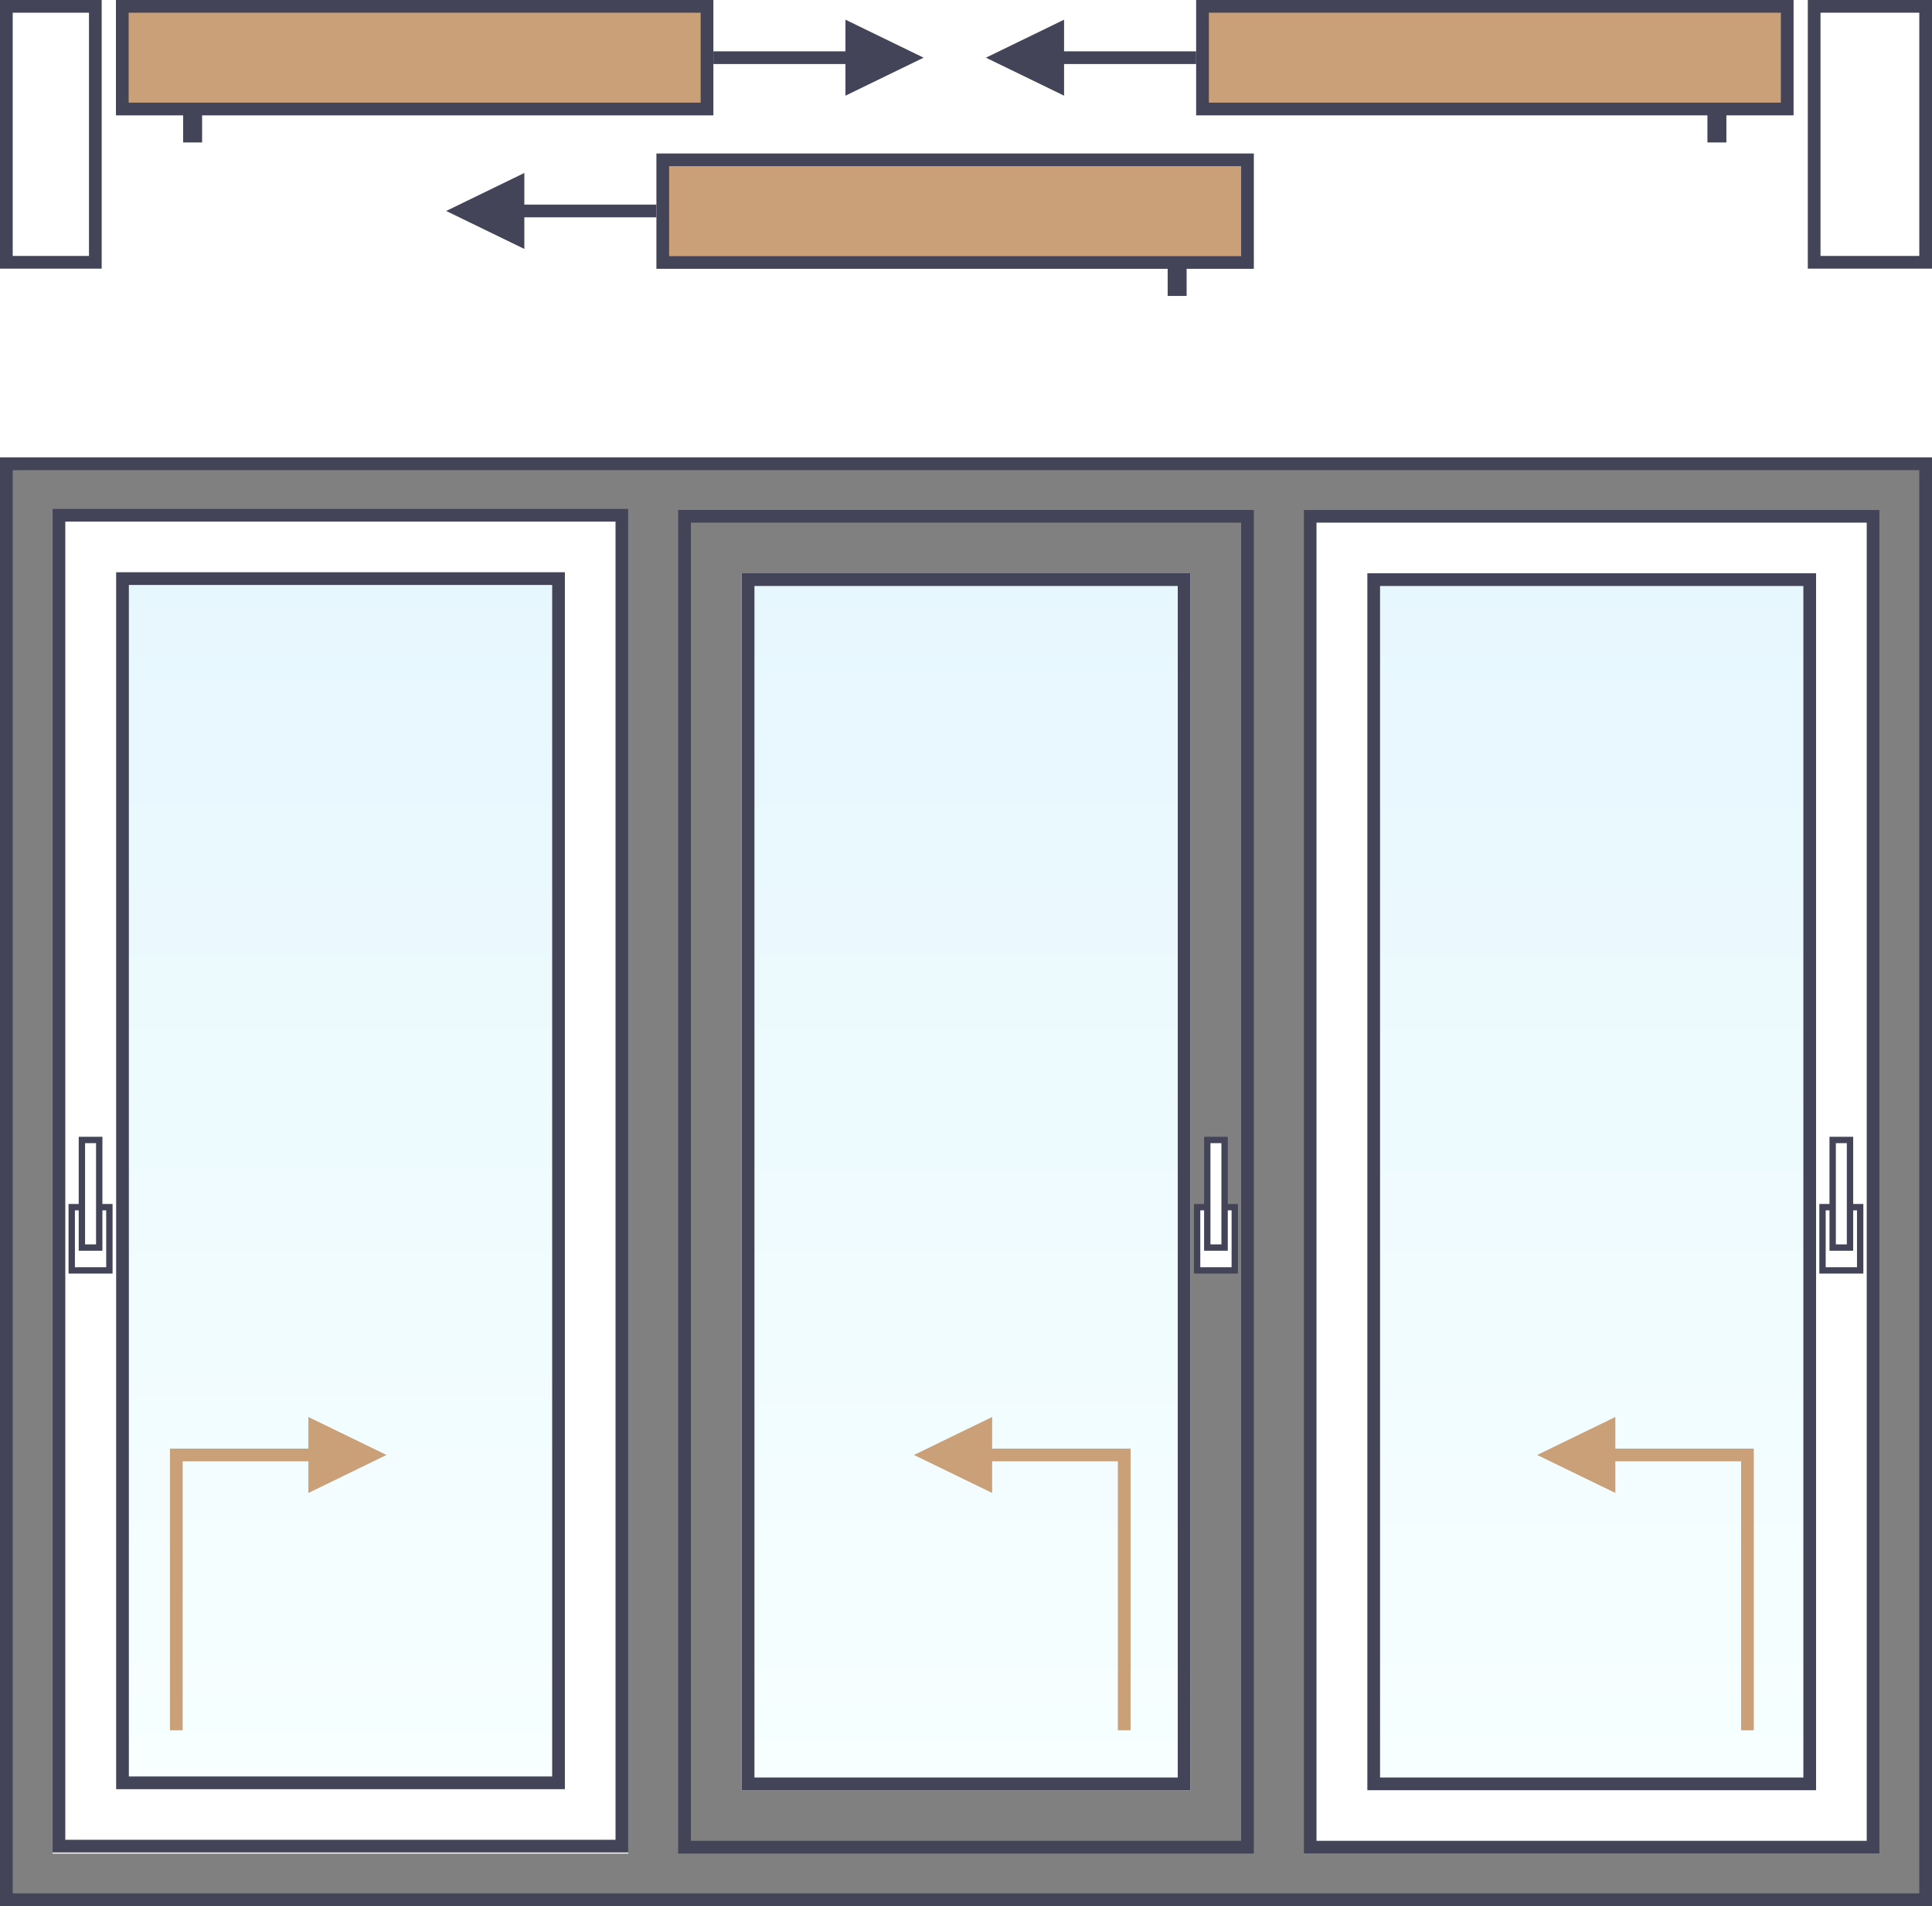 <?xml version="1.0" encoding="utf-8"?>
<!-- Generator: Adobe Illustrator 17.0.0, SVG Export Plug-In . SVG Version: 6.00 Build 0)  -->
<!DOCTYPE svg PUBLIC "-//W3C//DTD SVG 1.1//EN" "http://www.w3.org/Graphics/SVG/1.1/DTD/svg11.dtd">
<svg version="1.1" xmlns="http://www.w3.org/2000/svg" xmlns:xlink="http://www.w3.org/1999/xlink" x="0px" y="0px" width="152px"
	 height="150px" viewBox="0 0 152 150" enable-background="new 0 0 152 150" xml:space="preserve">
<rect x="0" y="0" width="152" height="150" fill="#808080" stroke="none"/>
<g id="Layer_5">
	<rect fill="#FFFFFF" width="152" height="36"/>
</g>
<g id="stiklas">
	<rect x="58.356" y="45.115" fill="#FFFFFF" width="35.304" height="95.766"/>
	<rect x="102.573" y="40.13" fill="#FFFFFF" width="45.294" height="105.734"/>
	<g>
		
			<linearGradient id="SVGID_1_" gradientUnits="userSpaceOnUse" x1="76.008" y1="45.711" x2="76.008" y2="139.744" gradientTransform="matrix(-1 0 0 1 152.016 0)">
			<stop  offset="0" style="stop-color:#C1EBFB"/>
			<stop  offset="1" style="stop-color:#EBFFFF"/>
		</linearGradient>
		<rect x="58.356" y="45.115" opacity="0.4" fill="url(#SVGID_1_)" width="35.304" height="95.766"/>
	</g>
	<g>
		
			<linearGradient id="SVGID_2_" gradientUnits="userSpaceOnUse" x1="125.221" y1="45.926" x2="125.221" y2="139.371" gradientTransform="matrix(-1 0 0 1 250.44 0)">
			<stop  offset="0" style="stop-color:#C1EBFB"/>
			<stop  offset="1" style="stop-color:#EBFFFF"/>
		</linearGradient>
		<rect x="107.875" y="45.333" opacity="0.4" fill="url(#SVGID_2_)" width="34.688" height="95.167"/>
	</g>
	<rect x="4.137" y="40.138" fill="#FFFFFF" width="45.29" height="105.734"/>
	<g>
		
			<linearGradient id="SVGID_3_" gradientUnits="userSpaceOnUse" x1="26.851" y1="45.925" x2="26.851" y2="139.124" gradientTransform="matrix(-1 0 0 1 53.58 0)">
			<stop  offset="0" style="stop-color:#C1EBFB"/>
			<stop  offset="1" style="stop-color:#EBFFFF"/>
		</linearGradient>
		<rect x="9.458" y="45.333" opacity="0.4" fill="url(#SVGID_3_)" width="34.542" height="94.917"/>
	</g>
</g>
<g id="istrizaines">
	<g>
		<polyline fill="none" stroke="#CAA078" stroke-miterlimit="10" points="88.448,136.167 88.448,114.5 77.948,114.5 		"/>
		<polygon fill="#CAA078" points="78.057,117.49 78.057,111.51 71.908,114.5 		"/>
	</g>
	<g>
		<polyline fill="none" stroke="#CAA078" stroke-miterlimit="10" points="137.479,136.167 137.479,114.5 126.979,114.5 		"/>
		<polygon fill="#CAA078" points="127.088,117.49 127.088,111.51 120.939,114.5 		"/>
	</g>
	<g>
		<polyline fill="none" stroke="#CAA078" stroke-miterlimit="10" points="13.872,136.167 13.872,114.5 24.372,114.5 		"/>
		<polygon fill="#CAA078" points="24.262,117.49 24.262,111.51 30.411,114.5 		"/>
	</g>
</g>
<g id="langu_remai">
	<g>
		<g>
			<path fill="#444458" d="M151,37v112H1V37H151 M152,36H0v114h152V36L152,36z"/>
		</g>
	</g>
	<g>
		<g>
			<g>
				<path fill="#444458" d="M92.66,46.115v93.766H59.356V46.115H92.66 M93.66,45.115H58.356v95.766H93.66V45.115L93.66,45.115z"/>
			</g>
		</g>
		<g>
			<g>
				<path fill="#444458" d="M97.645,41.13v103.734h-43.29V41.13H97.645 M98.645,40.13h-45.29v105.734h45.29V40.13L98.645,40.13z"/>
			</g>
		</g>
	</g>
	<g>
		<g>
			<g>
				<path fill="#444458" d="M141.88,46.115v93.766h-33.304V46.115H141.88 M142.88,45.115h-35.304v95.766h35.304V45.115
					L142.88,45.115z"/>
			</g>
		</g>
		<g>
			<g>
				<path fill="#444458" d="M146.865,41.13v103.734h-43.29V41.13H146.865 M147.865,40.13h-45.29v105.734h45.29V40.13L147.865,40.13z
					"/>
			</g>
		</g>
	</g>
	<g>
		<g>
			<g>
				<path fill="#444458" d="M43.442,46.034v93.766H10.138V46.034H43.442 M44.442,45.034H9.138v95.766h35.304V45.034L44.442,45.034z"
					/>
			</g>
		</g>
		<g>
			<g>
				<path fill="#444458" d="M48.427,41.049v103.734H5.137V41.049H48.427 M49.427,40.049H4.137v105.734h45.29V40.049L49.427,40.049z"
					/>
			</g>
		</g>
	</g>
</g>
<g id="rankenele">
	<g>
		<g>
			<rect x="94.183" y="94.997" fill="#FFFFFF" width="2.963" height="4.978"/>
			<g>
				<path fill="#444458" d="M96.896,95.247v4.478h-2.463v-4.478H96.896 M97.396,94.747h-3.463v5.478h3.463V94.747L97.396,94.747z"/>
			</g>
		</g>
		<g>
			<rect x="94.982" y="89.71" fill="#FFFFFF" width="1.364" height="8.467"/>
			<path fill="#444458" d="M96.096,89.96v7.967h-0.864V89.96H96.096 M96.596,89.46h-1.864v8.967h1.864V89.46L96.596,89.46z"/>
		</g>
	</g>
	<g>
		<g>
			<rect x="143.386" y="94.997" fill="#FFFFFF" width="2.963" height="4.978"/>
			<g>
				<path fill="#444458" d="M146.099,95.247v4.478h-2.463v-4.478H146.099 M146.599,94.747h-3.463v5.478h3.463V94.747L146.599,94.747
					z"/>
			</g>
		</g>
		<g>
			<rect x="144.186" y="89.71" fill="#FFFFFF" width="1.363" height="8.467"/>
			<path fill="#444458" d="M145.299,89.96v7.967h-0.864V89.96H145.299 M145.799,89.46h-1.864v8.967h1.864V89.46L145.799,89.46z"/>
		</g>
	</g>
	<g>
		<g>
			<rect x="5.643" y="94.997" fill="#FFFFFF" width="2.963" height="4.978"/>
			<g>
				<path fill="#444458" d="M8.356,95.247v4.478H5.893v-4.478H8.356 M8.856,94.747H5.393v5.478h3.463V94.747L8.856,94.747z"/>
			</g>
		</g>
		<g>
			<rect x="6.443" y="89.71" fill="#FFFFFF" width="1.364" height="8.467"/>
			<path fill="#444458" d="M7.557,89.96v7.967H6.693V89.96H7.557 M8.057,89.46H6.193v8.967h1.864V89.46L8.057,89.46z"/>
		</g>
	</g>
</g>
<g id="top_view">
	<g>
		<rect x="0.5" y="0.5" fill="#FFFFFF" width="7" height="20.141"/>
		<g>
			<path fill="#444458" d="M7,1v19.141H1V1H7 M8,0H0v21.141h8V0L8,0z"/>
		</g>
	</g>
	<g>
		<rect x="142.729" y="0.5" fill="#FFFFFF" width="8.771" height="20.141"/>
		<g>
			<path fill="#444458" d="M151,1v19.141h-7.771V1H151 M152,0h-9.771v21.141H152V0L152,0z"/>
		</g>
	</g>
	<g>
		<rect x="52.143" y="12.578" fill="#CAA078" width="46.003" height="8.078"/>
		<g>
			<path fill="#444458" d="M97.645,13.078v7.078H52.643v-7.078H97.645 M98.645,12.078H51.643v9.078h47.003V12.078L98.645,12.078z"/>
		</g>
	</g>
	<g>
		<rect x="91.866" y="20.242" fill="#444458" width="1.492" height="3.047"/>
	</g>
	<g>
		<line fill="none" stroke="#444458" stroke-miterlimit="10" x1="51.643" y1="16.602" x2="41.143" y2="16.602"/>
		<polygon fill="#444458" points="41.252,19.591 41.252,13.612 35.103,16.602 		"/>
	</g>
	<g>
		<rect x="94.606" y="0.5" fill="#CAA078" width="46.003" height="8.078"/>
		<g>
			<path fill="#444458" d="M140.109,1v7.078H95.107V1H140.109 M141.109,0H94.107v9.078h47.003V0L141.109,0z"/>
		</g>
	</g>
	<g>
		<rect x="134.331" y="8.164" fill="#444458" width="1.492" height="3.047"/>
	</g>
	<g>
		<rect x="9.623" y="0.5" fill="#CAA078" width="46.002" height="8.078"/>
		<g>
			<path fill="#444458" d="M55.125,1v7.078H10.122V1H55.125 M56.125,0H9.122v9.078h47.003V0L56.125,0z"/>
		</g>
	</g>
	<g>
		<rect x="14.409" y="8.164" fill="#444458" width="1.492" height="3.047"/>
	</g>
	<g>
		<line fill="none" stroke="#444458" stroke-miterlimit="10" x1="94.107" y1="4.539" x2="83.607" y2="4.539"/>
		<polygon fill="#444458" points="83.716,7.529 83.716,1.549 77.567,4.539 		"/>
	</g>
	<g>
		<line fill="none" stroke="#444458" stroke-miterlimit="10" x1="56.125" y1="4.539" x2="66.625" y2="4.539"/>
		<polygon fill="#444458" points="66.516,1.549 66.516,7.529 72.665,4.539 		"/>
	</g>
</g>
</svg>
